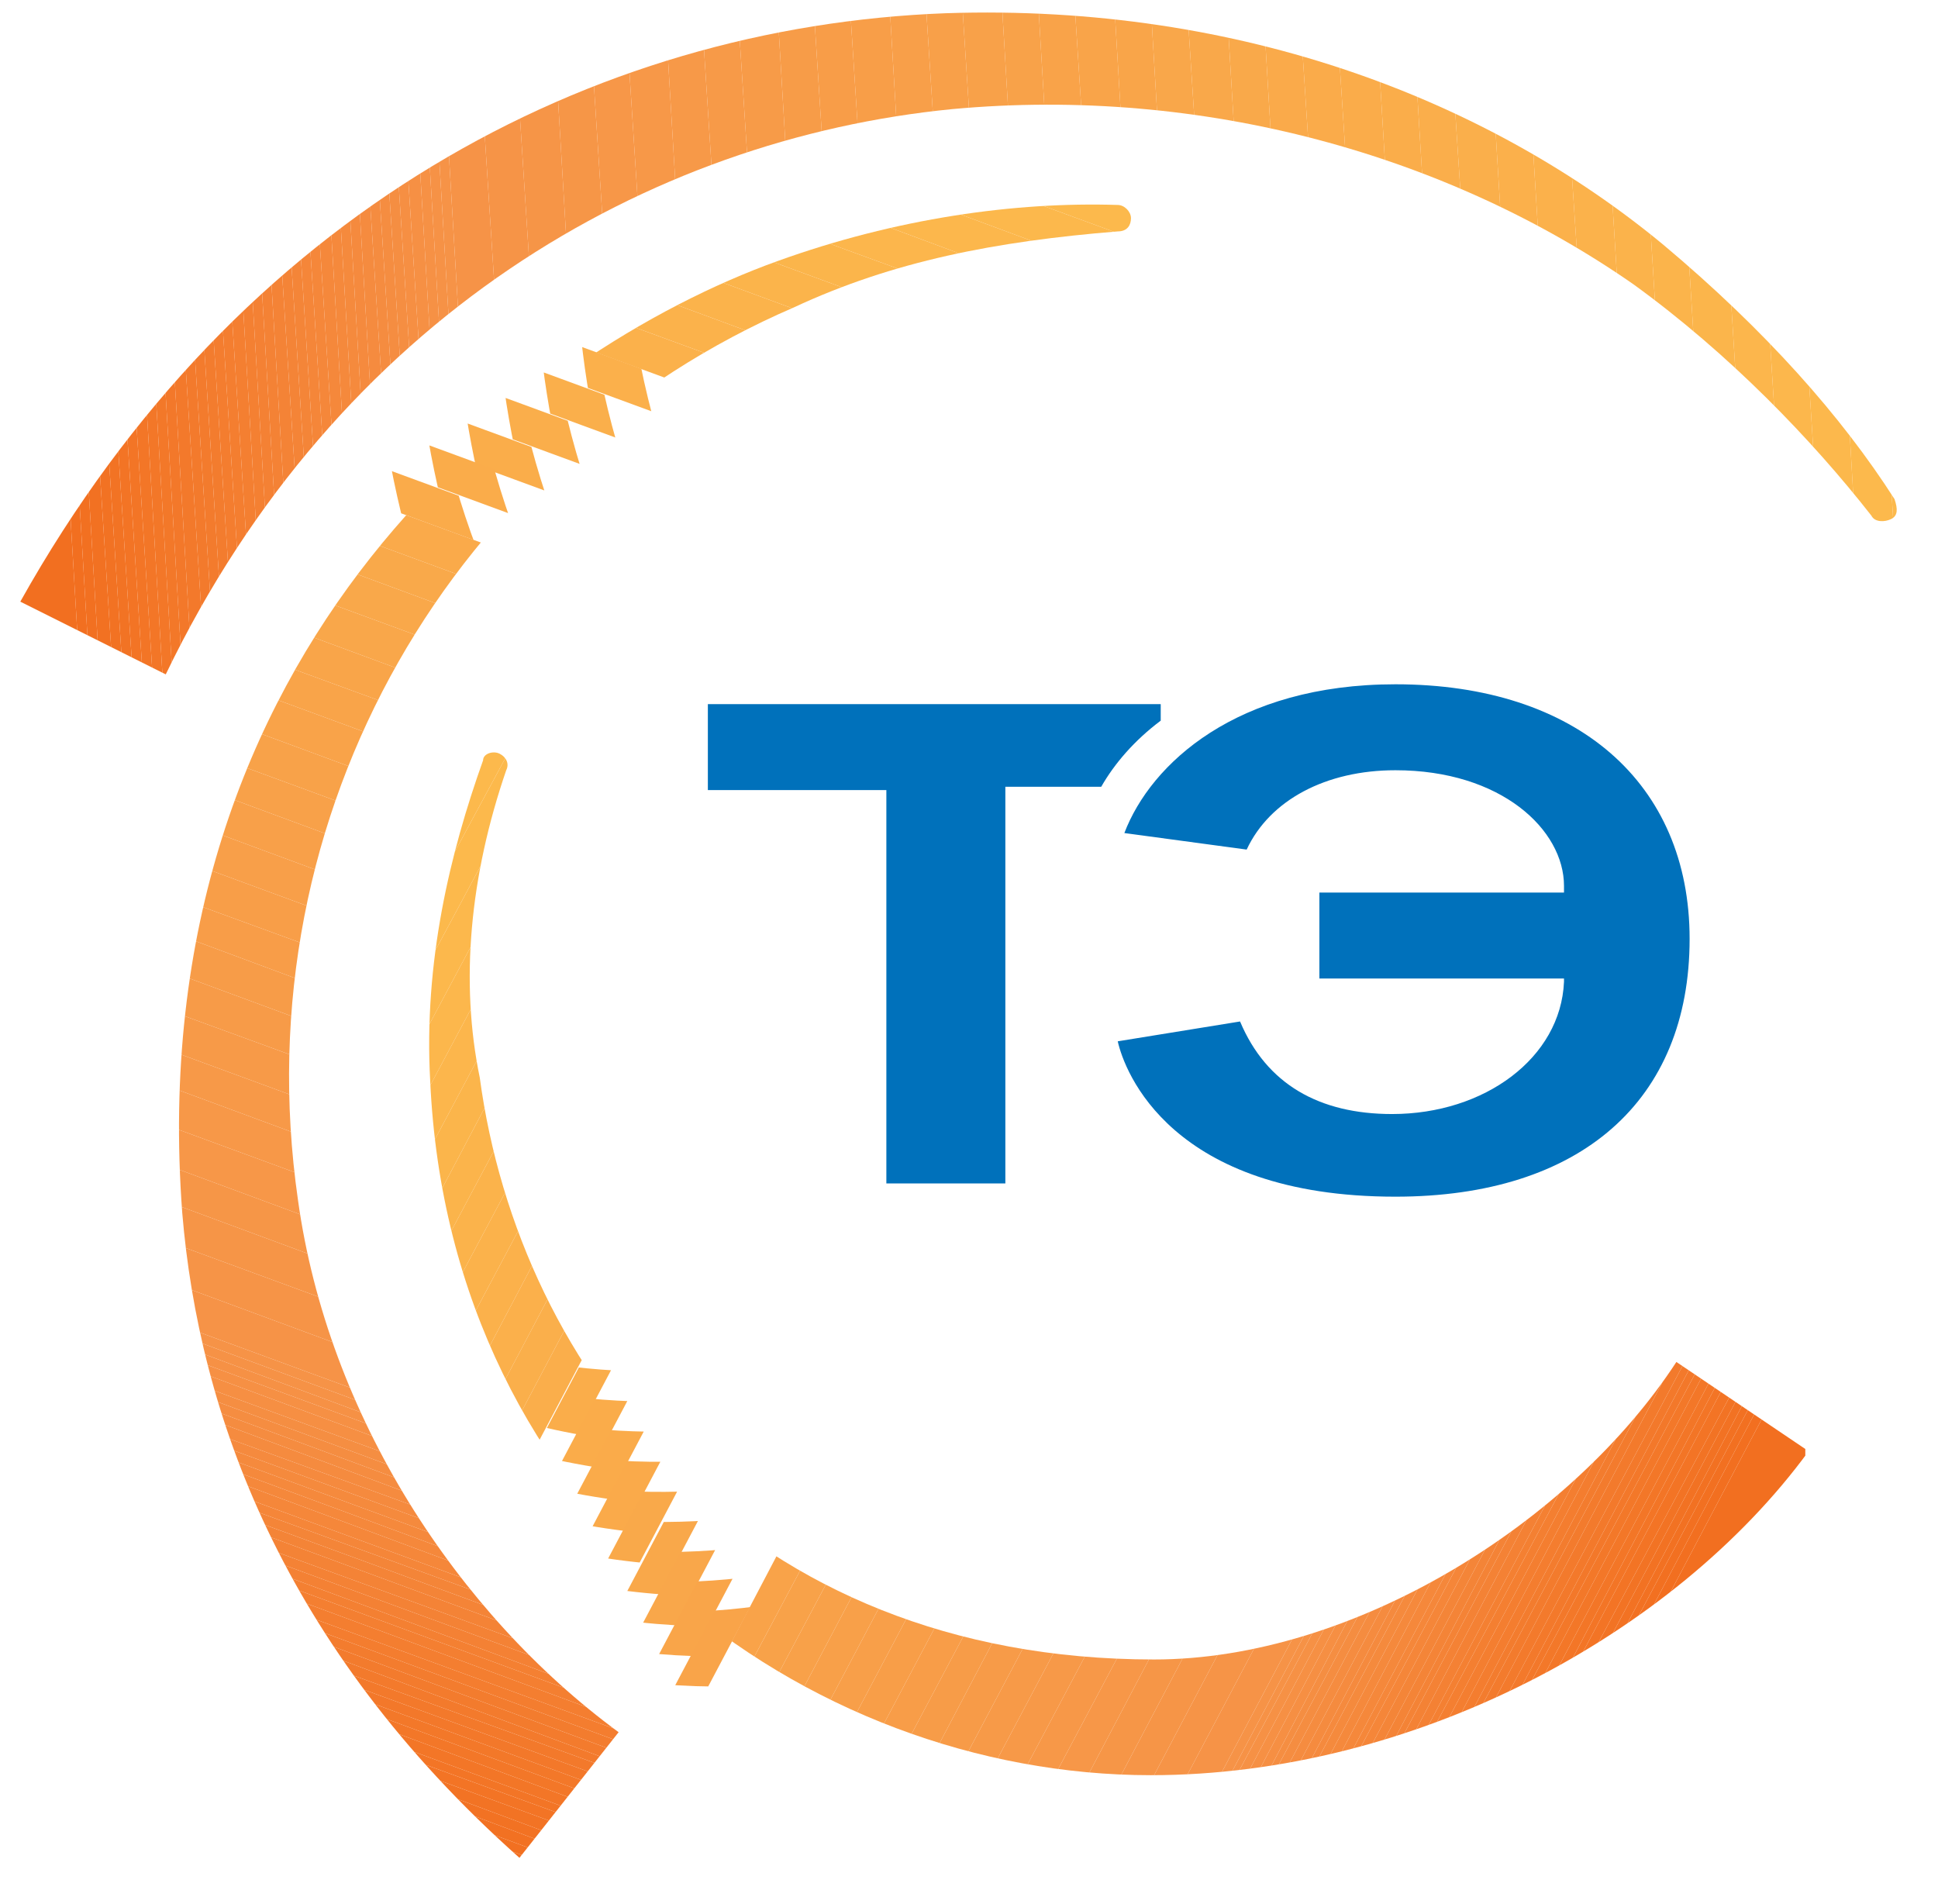 <?xml version="1.0" encoding="UTF-8"?> <!-- Generator: Adobe Illustrator 23.0.3, SVG Export Plug-In . SVG Version: 6.00 Build 0) --> <svg xmlns="http://www.w3.org/2000/svg" xmlns:xlink="http://www.w3.org/1999/xlink" width="57" height="56" id="Слой_1" x="0px" y="0px" viewBox="0 0 57.6 57.6" style="enable-background:new 0 0 57.6 57.6;" xml:space="preserve"> <style type="text/css"> .st0{clip-path:url(#SVGID_2_);fill:#FCB94C;} .st1{clip-path:url(#SVGID_2_);fill:#FCB84C;} .st2{clip-path:url(#SVGID_2_);fill:#FCB74C;} .st3{clip-path:url(#SVGID_2_);fill:#FCB64C;} .st4{clip-path:url(#SVGID_2_);fill:#FBB54B;} .st5{clip-path:url(#SVGID_2_);fill:#FBB44B;} .st6{clip-path:url(#SVGID_2_);fill:#FBB34B;} .st7{clip-path:url(#SVGID_2_);fill:#FBB24B;} .st8{clip-path:url(#SVGID_2_);fill:#FBB14B;} .st9{clip-path:url(#SVGID_2_);fill:#FBB04B;} .st10{clip-path:url(#SVGID_2_);fill:#FAAF4B;} .st11{clip-path:url(#SVGID_2_);fill:#FAAE4B;} .st12{clip-path:url(#SVGID_2_);fill:#FAAD4A;} .st13{clip-path:url(#SVGID_2_);fill:#FAAC4A;} .st14{clip-path:url(#SVGID_2_);fill:#FAAB4A;} .st15{clip-path:url(#SVGID_2_);fill:#FAAA4A;} .st16{clip-path:url(#SVGID_2_);fill:#F9A94A;} .st17{clip-path:url(#SVGID_2_);fill:#F9A84A;} .st18{clip-path:url(#SVGID_2_);fill:#F9A74A;} .st19{clip-path:url(#SVGID_2_);fill:#F9A549;} .st20{clip-path:url(#SVGID_2_);fill:#F9A449;} .st21{clip-path:url(#SVGID_2_);fill:#F9A349;} .st22{clip-path:url(#SVGID_2_);fill:#F8A249;} .st23{clip-path:url(#SVGID_2_);fill:#F8A149;} .st24{clip-path:url(#SVGID_2_);fill:#F8A049;} .st25{clip-path:url(#SVGID_2_);fill:#F89F49;} .st26{clip-path:url(#SVGID_2_);fill:#F89E48;} .st27{clip-path:url(#SVGID_2_);fill:#F89D48;} .st28{clip-path:url(#SVGID_2_);fill:#F79C48;} .st29{clip-path:url(#SVGID_2_);fill:#F79B48;} .st30{clip-path:url(#SVGID_2_);fill:#F79A48;} .st31{clip-path:url(#SVGID_2_);fill:#F79948;} .st32{clip-path:url(#SVGID_2_);fill:#F79848;} .st33{clip-path:url(#SVGID_2_);fill:#F79748;} .st34{clip-path:url(#SVGID_2_);fill:#F69647;} .st35{clip-path:url(#SVGID_2_);fill:#F69547;} .st36{clip-path:url(#SVGID_2_);fill:#F69447;} .st37{clip-path:url(#SVGID_2_);fill:#F69347;} .st38{clip-path:url(#SVGID_2_);fill:#F69246;} .st39{clip-path:url(#SVGID_2_);fill:#F69145;} .st40{clip-path:url(#SVGID_2_);fill:#F69044;} .st41{clip-path:url(#SVGID_2_);fill:#F68F43;} .st42{clip-path:url(#SVGID_2_);fill:#F58E42;} .st43{clip-path:url(#SVGID_2_);fill:#F58D41;} .st44{clip-path:url(#SVGID_2_);fill:#F58C40;} .st45{clip-path:url(#SVGID_2_);fill:#F58B3F;} .st46{clip-path:url(#SVGID_2_);fill:#F58A3E;} .st47{clip-path:url(#SVGID_2_);fill:#F58A3D;} .st48{clip-path:url(#SVGID_2_);fill:#F5893C;} .st49{clip-path:url(#SVGID_2_);fill:#F5883B;} .st50{clip-path:url(#SVGID_2_);fill:#F5873A;} .st51{clip-path:url(#SVGID_2_);fill:#F58639;} .st52{clip-path:url(#SVGID_2_);fill:#F48538;} .st53{clip-path:url(#SVGID_2_);fill:#F48437;} .st54{clip-path:url(#SVGID_2_);fill:#F48336;} .st55{clip-path:url(#SVGID_2_);fill:#F48235;} .st56{clip-path:url(#SVGID_2_);fill:#F48134;} .st57{clip-path:url(#SVGID_2_);fill:#F48032;} .st58{clip-path:url(#SVGID_2_);fill:#F47F31;} .st59{clip-path:url(#SVGID_2_);fill:#F47E30;} .st60{clip-path:url(#SVGID_2_);fill:#F47D2F;} .st61{clip-path:url(#SVGID_2_);fill:#F37C2E;} .st62{clip-path:url(#SVGID_2_);fill:#F37B2D;} .st63{clip-path:url(#SVGID_2_);fill:#F37A2C;} .st64{clip-path:url(#SVGID_2_);fill:#F3792B;} .st65{clip-path:url(#SVGID_2_);fill:#F3782A;} .st66{clip-path:url(#SVGID_2_);fill:#F37829;} .st67{clip-path:url(#SVGID_2_);fill:#F37728;} .st68{clip-path:url(#SVGID_2_);fill:#F37627;} .st69{clip-path:url(#SVGID_2_);fill:#F37526;} .st70{clip-path:url(#SVGID_2_);fill:#F37425;} .st71{clip-path:url(#SVGID_2_);fill:#F27324;} .st72{clip-path:url(#SVGID_2_);fill:#F27223;} .st73{clip-path:url(#SVGID_2_);fill:#F27122;} .st74{clip-path:url(#SVGID_2_);fill:#F27021;} .st75{clip-path:url(#SVGID_2_);fill:#F26F20;} .st76{clip-path:url(#SVGID_4_);fill:#FCB94C;} .st77{clip-path:url(#SVGID_4_);fill:#FCB84C;} .st78{clip-path:url(#SVGID_4_);fill:#FCB74C;} .st79{clip-path:url(#SVGID_4_);fill:#FCB64C;} .st80{clip-path:url(#SVGID_4_);fill:#FBB54B;} .st81{clip-path:url(#SVGID_4_);fill:#FBB44B;} .st82{clip-path:url(#SVGID_4_);fill:#FBB34B;} .st83{clip-path:url(#SVGID_4_);fill:#FBB24B;} .st84{clip-path:url(#SVGID_4_);fill:#FBB14B;} .st85{clip-path:url(#SVGID_4_);fill:#FBB04B;} .st86{clip-path:url(#SVGID_4_);fill:#FAAF4B;} .st87{clip-path:url(#SVGID_4_);fill:#FAAE4B;} .st88{clip-path:url(#SVGID_4_);fill:#FAAD4A;} .st89{clip-path:url(#SVGID_4_);fill:#FAAC4A;} .st90{clip-path:url(#SVGID_4_);fill:#FAAB4A;} .st91{clip-path:url(#SVGID_4_);fill:#FAAA4A;} .st92{clip-path:url(#SVGID_4_);fill:#F9A94A;} .st93{clip-path:url(#SVGID_4_);fill:#F9A84A;} .st94{clip-path:url(#SVGID_4_);fill:#F9A74A;} .st95{clip-path:url(#SVGID_4_);fill:#F9A549;} .st96{clip-path:url(#SVGID_4_);fill:#F9A449;} .st97{clip-path:url(#SVGID_4_);fill:#F9A349;} .st98{clip-path:url(#SVGID_4_);fill:#F8A249;} .st99{clip-path:url(#SVGID_4_);fill:#F8A149;} .st100{clip-path:url(#SVGID_4_);fill:#F8A049;} .st101{clip-path:url(#SVGID_4_);fill:#F89F49;} .st102{clip-path:url(#SVGID_4_);fill:#F89E48;} .st103{clip-path:url(#SVGID_4_);fill:#F89D48;} .st104{clip-path:url(#SVGID_4_);fill:#F79C48;} .st105{clip-path:url(#SVGID_4_);fill:#F79B48;} .st106{clip-path:url(#SVGID_4_);fill:#F79A48;} .st107{clip-path:url(#SVGID_4_);fill:#F79948;} .st108{clip-path:url(#SVGID_4_);fill:#F79848;} .st109{clip-path:url(#SVGID_4_);fill:#F79748;} .st110{clip-path:url(#SVGID_4_);fill:#F69647;} .st111{clip-path:url(#SVGID_4_);fill:#F69547;} .st112{clip-path:url(#SVGID_4_);fill:#F69447;} .st113{clip-path:url(#SVGID_4_);fill:#F69347;} .st114{clip-path:url(#SVGID_4_);fill:#F69246;} .st115{clip-path:url(#SVGID_4_);fill:#F69145;} .st116{clip-path:url(#SVGID_4_);fill:#F69044;} .st117{clip-path:url(#SVGID_4_);fill:#F68F43;} .st118{clip-path:url(#SVGID_4_);fill:#F58E42;} .st119{clip-path:url(#SVGID_4_);fill:#F58D41;} .st120{clip-path:url(#SVGID_4_);fill:#F58C40;} .st121{clip-path:url(#SVGID_4_);fill:#F58B3F;} .st122{clip-path:url(#SVGID_4_);fill:#F58A3E;} .st123{clip-path:url(#SVGID_4_);fill:#F58A3D;} .st124{clip-path:url(#SVGID_4_);fill:#F5893C;} .st125{clip-path:url(#SVGID_4_);fill:#F5883B;} .st126{clip-path:url(#SVGID_4_);fill:#F5873A;} .st127{clip-path:url(#SVGID_4_);fill:#F58639;} .st128{clip-path:url(#SVGID_4_);fill:#F48538;} .st129{clip-path:url(#SVGID_4_);fill:#F48437;} .st130{clip-path:url(#SVGID_4_);fill:#F48336;} .st131{clip-path:url(#SVGID_4_);fill:#F48235;} .st132{clip-path:url(#SVGID_4_);fill:#F48134;} .st133{clip-path:url(#SVGID_4_);fill:#F48032;} .st134{clip-path:url(#SVGID_4_);fill:#F47F31;} .st135{clip-path:url(#SVGID_4_);fill:#F47E30;} .st136{clip-path:url(#SVGID_4_);fill:#F47D2F;} .st137{clip-path:url(#SVGID_4_);fill:#F37C2E;} .st138{clip-path:url(#SVGID_4_);fill:#F37B2D;} .st139{clip-path:url(#SVGID_4_);fill:#F37A2C;} .st140{clip-path:url(#SVGID_4_);fill:#F3792B;} .st141{clip-path:url(#SVGID_4_);fill:#F3782A;} .st142{clip-path:url(#SVGID_4_);fill:#F37829;} .st143{clip-path:url(#SVGID_4_);fill:#F37728;} .st144{clip-path:url(#SVGID_4_);fill:#F37627;} .st145{clip-path:url(#SVGID_4_);fill:#F37526;} .st146{clip-path:url(#SVGID_4_);fill:#F37425;} .st147{clip-path:url(#SVGID_4_);fill:#F27324;} .st148{clip-path:url(#SVGID_4_);fill:#F27223;} .st149{clip-path:url(#SVGID_4_);fill:#F27122;} .st150{clip-path:url(#SVGID_4_);fill:#F27021;} .st151{clip-path:url(#SVGID_4_);fill:#F26F20;} .st152{clip-path:url(#SVGID_6_);fill:#FCB94C;} .st153{clip-path:url(#SVGID_6_);fill:#FCB84C;} .st154{clip-path:url(#SVGID_6_);fill:#FCB74C;} .st155{clip-path:url(#SVGID_6_);fill:#FCB64C;} .st156{clip-path:url(#SVGID_6_);fill:#FBB54B;} .st157{clip-path:url(#SVGID_6_);fill:#FBB44B;} .st158{clip-path:url(#SVGID_6_);fill:#FBB34B;} .st159{clip-path:url(#SVGID_6_);fill:#FBB24B;} .st160{clip-path:url(#SVGID_6_);fill:#FBB14B;} .st161{clip-path:url(#SVGID_6_);fill:#FBB04B;} .st162{clip-path:url(#SVGID_6_);fill:#FAAF4B;} .st163{clip-path:url(#SVGID_6_);fill:#FAAE4B;} .st164{clip-path:url(#SVGID_6_);fill:#FAAD4A;} .st165{clip-path:url(#SVGID_6_);fill:#FAAC4A;} .st166{clip-path:url(#SVGID_6_);fill:#FAAB4A;} .st167{clip-path:url(#SVGID_6_);fill:#FAAA4A;} .st168{clip-path:url(#SVGID_6_);fill:#F9A94A;} .st169{clip-path:url(#SVGID_6_);fill:#F9A84A;} .st170{clip-path:url(#SVGID_6_);fill:#F9A74A;} .st171{clip-path:url(#SVGID_6_);fill:#F9A549;} .st172{clip-path:url(#SVGID_6_);fill:#F9A449;} .st173{clip-path:url(#SVGID_6_);fill:#F9A349;} .st174{clip-path:url(#SVGID_6_);fill:#F8A249;} .st175{clip-path:url(#SVGID_6_);fill:#F8A149;} .st176{clip-path:url(#SVGID_6_);fill:#F8A049;} .st177{clip-path:url(#SVGID_6_);fill:#F89F49;} .st178{clip-path:url(#SVGID_6_);fill:#F89E48;} .st179{clip-path:url(#SVGID_6_);fill:#F89D48;} .st180{clip-path:url(#SVGID_6_);fill:#F79C48;} .st181{clip-path:url(#SVGID_6_);fill:#F79B48;} .st182{clip-path:url(#SVGID_6_);fill:#F79A48;} .st183{clip-path:url(#SVGID_6_);fill:#F79948;} .st184{clip-path:url(#SVGID_6_);fill:#F79848;} .st185{clip-path:url(#SVGID_6_);fill:#F79748;} .st186{clip-path:url(#SVGID_6_);fill:#F69647;} .st187{clip-path:url(#SVGID_6_);fill:#F69547;} .st188{clip-path:url(#SVGID_6_);fill:#F69447;} .st189{clip-path:url(#SVGID_6_);fill:#F69347;} .st190{clip-path:url(#SVGID_6_);fill:#F69246;} .st191{clip-path:url(#SVGID_6_);fill:#F69145;} .st192{clip-path:url(#SVGID_6_);fill:#F69044;} .st193{clip-path:url(#SVGID_6_);fill:#F68F43;} .st194{clip-path:url(#SVGID_6_);fill:#F58E42;} .st195{clip-path:url(#SVGID_6_);fill:#F58D41;} .st196{clip-path:url(#SVGID_6_);fill:#F58C40;} .st197{clip-path:url(#SVGID_6_);fill:#F58B3F;} .st198{clip-path:url(#SVGID_6_);fill:#F58A3E;} .st199{clip-path:url(#SVGID_6_);fill:#F58A3D;} .st200{clip-path:url(#SVGID_6_);fill:#F5893C;} .st201{clip-path:url(#SVGID_6_);fill:#F5883B;} .st202{clip-path:url(#SVGID_6_);fill:#F5873A;} .st203{clip-path:url(#SVGID_6_);fill:#F58639;} .st204{clip-path:url(#SVGID_6_);fill:#F48538;} .st205{clip-path:url(#SVGID_6_);fill:#F48437;} .st206{clip-path:url(#SVGID_6_);fill:#F48336;} .st207{clip-path:url(#SVGID_6_);fill:#F48235;} .st208{clip-path:url(#SVGID_6_);fill:#F48134;} .st209{clip-path:url(#SVGID_6_);fill:#F48032;} .st210{clip-path:url(#SVGID_6_);fill:#F47F31;} .st211{clip-path:url(#SVGID_6_);fill:#F47E30;} .st212{clip-path:url(#SVGID_6_);fill:#F47D2F;} .st213{clip-path:url(#SVGID_6_);fill:#F37C2E;} .st214{clip-path:url(#SVGID_6_);fill:#F37B2D;} .st215{clip-path:url(#SVGID_6_);fill:#F37A2C;} .st216{clip-path:url(#SVGID_6_);fill:#F3792B;} .st217{clip-path:url(#SVGID_6_);fill:#F3782A;} .st218{clip-path:url(#SVGID_6_);fill:#F37829;} .st219{clip-path:url(#SVGID_6_);fill:#F37728;} .st220{clip-path:url(#SVGID_6_);fill:#F37627;} .st221{clip-path:url(#SVGID_6_);fill:#F37526;} .st222{clip-path:url(#SVGID_6_);fill:#F37425;} .st223{clip-path:url(#SVGID_6_);fill:#F27324;} .st224{clip-path:url(#SVGID_6_);fill:#F27223;} .st225{clip-path:url(#SVGID_6_);fill:#F27122;} .st226{clip-path:url(#SVGID_6_);fill:#F27021;} .st227{clip-path:url(#SVGID_6_);fill:#F26F20;} .st228{fill:#0071BB;} </style> <g> <g> <g> <g> <defs> <path id="SVGID_1_" d="M33.3,7c0.3,0,0.4-0.2,0.4-0.4c0-0.2-0.2-0.4-0.4-0.4c-3.1-0.1-6.7,0.4-10.3,1.7 c-7.5,2.7-19.3,11.6-18,28.8c0.5,6,3,13.1,10.2,19.5l3-3.8c-4.9-3.6-8.8-9.6-9.7-16.1c-1.7-11.8,4.8-22.6,15-27 C26.5,7.9,29.6,7.3,33.3,7z"></path> </defs> <clipPath id="SVGID_2_"> <use xlink:href="#SVGID_1_" style="overflow:visible;"></use> </clipPath> <polygon class="st0" points="33.7,7.2 30.7,6.1 33.7,6.1 "></polygon> <polygon class="st1" points="33.7,8.4 27.5,6.1 30.7,6.1 33.7,7.2 "></polygon> <polygon class="st2" points="33.7,9.6 24.3,6.1 27.5,6.1 33.7,8.4 "></polygon> <polygon class="st3" points="33.7,10.7 21.1,6.1 24.3,6.1 33.7,9.6 "></polygon> <polygon class="st4" points="33.7,11.9 17.9,6.1 21.1,6.1 33.7,10.7 "></polygon> <polygon class="st5" points="33.7,13.1 14.7,6.1 17.9,6.1 33.7,11.9 "></polygon> <polygon class="st6" points="33.7,14.3 11.5,6.1 14.7,6.1 33.7,13.1 "></polygon> <polygon class="st7" points="33.7,15.4 8.3,6.1 11.5,6.1 33.7,14.3 "></polygon> <polygon class="st8" points="33.7,15.8 33.4,16.5 6.2,6.5 6.4,6.1 8.3,6.1 33.7,15.4 "></polygon> <rect x="19.1" y="-2.5" transform="matrix(0.345 -0.939 0.939 0.345 1.569 26.322)" class="st9" width="1.1" height="29"></rect> <rect x="18.7" y="-1.4" transform="matrix(0.345 -0.939 0.939 0.345 0.351 26.643)" class="st10" width="1.1" height="29"></rect> <rect x="18.3" y="-0.4" transform="matrix(0.345 -0.939 0.939 0.345 -0.868 26.964)" class="st11" width="1.1" height="29"></rect> <rect x="17.9" y="0.6" transform="matrix(0.345 -0.939 0.939 0.345 -2.087 27.285)" class="st12" width="1.1" height="29"></rect> <rect x="17.6" y="1.7" transform="matrix(0.345 -0.939 0.939 0.345 -3.305 27.606)" class="st13" width="1.1" height="29"></rect> <rect x="17.2" y="2.7" transform="matrix(0.345 -0.939 0.939 0.345 -4.524 27.927)" class="st14" width="1.1" height="29"></rect> <polygon class="st15" points="31.2,22.7 30.8,23.8 3.6,13.8 3.6,13.7 3.9,12.7 "></polygon> <polygon class="st16" points="30.8,23.8 30.4,24.8 3.6,14.9 3.6,13.8 "></polygon> <polygon class="st17" points="30.4,24.8 30,25.8 3.6,16.1 3.6,14.9 "></polygon> <polygon class="st18" points="30,25.8 29.6,26.9 3.6,17.3 3.6,16.1 "></polygon> <polygon class="st19" points="29.6,26.9 29.3,27.9 3.6,18.5 3.6,17.3 "></polygon> <polygon class="st20" points="29.3,27.9 28.9,28.9 3.6,19.6 3.6,18.5 "></polygon> <polygon class="st21" points="28.9,28.9 28.5,30 3.6,20.8 3.6,19.6 "></polygon> <polygon class="st22" points="28.5,30 28.1,31 3.6,22 3.6,20.8 "></polygon> <polygon class="st23" points="28.1,31 27.7,32 3.6,23.1 3.6,22 "></polygon> <polygon class="st24" points="27.7,32 27.4,33.1 3.6,24.3 3.6,23.1 "></polygon> <polygon class="st25" points="27.4,33.1 27,34.1 3.6,25.5 3.6,24.3 "></polygon> <polygon class="st26" points="27,34.1 26.6,35.1 3.6,26.7 3.6,25.5 "></polygon> <polygon class="st27" points="26.6,35.1 26.2,36.2 3.6,27.8 3.6,26.7 "></polygon> <polygon class="st28" points="26.2,36.2 25.8,37.2 3.6,29 3.6,27.8 "></polygon> <polygon class="st29" points="25.8,37.2 25.5,38.2 3.6,30.2 3.6,29 "></polygon> <polygon class="st30" points="25.5,38.2 25.1,39.3 3.6,31.4 3.6,30.2 "></polygon> <polygon class="st31" points="25.1,39.3 24.7,40.3 3.6,32.5 3.6,31.4 "></polygon> <polygon class="st32" points="24.7,40.3 24.3,41.3 3.6,33.7 3.6,32.5 "></polygon> <polygon class="st33" points="24.3,41.3 23.9,42.4 3.6,34.9 3.6,33.7 "></polygon> <polygon class="st34" points="23.9,42.4 23.6,43.4 3.6,36 3.6,34.9 "></polygon> <polygon class="st35" points="23.6,43.4 23.2,44.4 3.6,37.2 3.6,36 "></polygon> <polygon class="st36" points="23.2,44.4 22.8,45.5 3.6,38.4 3.6,37.2 "></polygon> <polygon class="st37" points="22.8,45.5 22.4,46.5 3.6,39.6 3.6,38.4 "></polygon> <polygon class="st37" points="22.4,46.5 22.3,46.8 3.6,39.9 3.6,39.6 "></polygon> <polygon class="st38" points="22.3,46.8 22.2,47.1 3.6,40.2 3.6,39.9 "></polygon> <polygon class="st39" points="22.2,47.1 22.1,47.3 3.6,40.5 3.6,40.2 "></polygon> <polygon class="st40" points="22.1,47.3 22,47.6 3.6,40.8 3.6,40.5 "></polygon> <polygon class="st41" points="22,47.6 21.9,47.9 3.6,41.2 3.6,40.8 "></polygon> <polygon class="st42" points="21.9,47.9 21.8,48.2 3.6,41.5 3.6,41.2 "></polygon> <polygon class="st43" points="21.8,48.2 21.7,48.5 3.6,41.8 3.6,41.5 "></polygon> <polygon class="st44" points="21.7,48.5 21.6,48.8 3.6,42.1 3.6,41.8 "></polygon> <polygon class="st45" points="21.6,48.8 21.5,49 3.6,42.5 3.6,42.1 "></polygon> <polygon class="st46" points="21.5,49 21.4,49.3 3.6,42.8 3.6,42.5 "></polygon> <polygon class="st47" points="21.4,49.3 21.3,49.6 3.6,43.1 3.6,42.8 "></polygon> <polygon class="st48" points="21.3,49.6 21.2,49.9 3.6,43.4 3.6,43.1 "></polygon> <polygon class="st49" points="21.2,49.9 21.1,50.2 3.6,43.7 3.6,43.4 "></polygon> <polygon class="st50" points="21.1,50.2 21,50.5 3.6,44.1 3.6,43.7 "></polygon> <polygon class="st51" points="21,50.5 20.9,50.7 3.6,44.4 3.6,44.1 "></polygon> <polygon class="st52" points="20.9,50.7 20.8,51 3.6,44.7 3.6,44.4 "></polygon> <polygon class="st53" points="20.8,51 20.7,51.3 3.6,45 3.6,44.7 "></polygon> <polygon class="st54" points="20.7,51.3 20.6,51.6 3.6,45.4 3.6,45 "></polygon> <polygon class="st55" points="20.6,51.6 20.5,51.9 3.6,45.7 3.6,45.4 "></polygon> <polygon class="st56" points="20.5,51.9 20.3,52.2 3.6,46 3.6,45.7 "></polygon> <polygon class="st57" points="20.3,52.2 20.2,52.4 3.6,46.3 3.6,46 "></polygon> <polygon class="st58" points="20.2,52.4 20.1,52.7 3.6,46.6 3.6,46.3 "></polygon> <polygon class="st59" points="20.1,52.7 20,53 3.6,47 3.6,46.6 "></polygon> <polygon class="st60" points="20,53 19.9,53.3 3.6,47.3 3.6,47 "></polygon> <polygon class="st61" points="19.9,53.3 19.8,53.6 3.6,47.6 3.6,47.3 "></polygon> <polygon class="st62" points="19.8,53.6 19.7,53.9 3.6,47.9 3.6,47.6 "></polygon> <polygon class="st63" points="19.7,53.9 19.6,54.1 3.6,48.3 3.6,47.9 "></polygon> <polygon class="st64" points="19.6,54.1 19.5,54.4 3.6,48.6 3.6,48.3 "></polygon> <polygon class="st65" points="19.5,54.4 19.4,54.7 3.6,48.9 3.6,48.6 "></polygon> <polygon class="st66" points="19.4,54.7 19.3,55 3.6,49.2 3.6,48.9 "></polygon> <polygon class="st67" points="19.3,55 19.2,55.3 3.6,49.5 3.6,49.2 "></polygon> <polygon class="st68" points="19.2,55.3 19.1,55.6 3.6,49.9 3.6,49.5 "></polygon> <polygon class="st69" points="19.1,55.6 19,55.8 3.6,50.2 3.6,49.9 "></polygon> <polygon class="st70" points="19,55.8 18.9,56.1 3.6,50.5 3.6,50.2 "></polygon> <polygon class="st71" points="18.9,56.1 18.9,56.2 18.1,56.2 3.6,50.8 3.6,50.5 "></polygon> <polygon class="st72" points="17.2,56.2 3.6,51.1 3.6,50.8 18.1,56.2 "></polygon> <polygon class="st73" points="16.3,56.2 3.6,51.5 3.6,51.1 17.2,56.2 "></polygon> <polygon class="st74" points="15.5,56.2 3.6,51.8 3.6,51.5 16.3,56.2 "></polygon> <polygon class="st75" points="14.6,56.2 3.6,52.1 3.6,51.8 15.5,56.2 "></polygon> <polygon class="st75" points="3.6,52.1 14.6,56.2 3.6,56.2 "></polygon> </g> </g> <g> <g> <defs> <path id="SVGID_3_" d="M56.1,15.6c0.1,0.2,0.4,0.2,0.6,0.1c0.2-0.1,0.2-0.3,0.1-0.6c-1.6-2.5-3.9-5.1-7-7.7 c-5.2-4.3-12.7-7.3-21.7-7c-10.7,0.4-21.4,6-28,17.8l4.4,2.2C9.7,9.6,19.1,4.2,28.3,3.3c7.6-0.7,15,1.4,20.6,5.3 C51.8,10.7,54.3,13.3,56.1,15.6z"></path> </defs> <clipPath id="SVGID_4_"> <use xlink:href="#SVGID_3_" style="overflow:visible;"></use> </clipPath> <polygon class="st76" points="56.9,18 55.8,0.2 56.9,0.2 "></polygon> <polygon class="st76" points="56.9,19.2 55.8,19.3 54.7,0.2 55.8,0.2 56.9,18 "></polygon> <polygon class="st77" points="55.8,19.3 54.7,19.3 53.5,0.2 54.7,0.2 "></polygon> <polygon class="st78" points="54.7,19.3 53.6,19.4 52.4,0.2 53.5,0.2 "></polygon> <polygon class="st79" points="53.6,19.4 52.5,19.5 51.3,0.2 52.4,0.2 "></polygon> <polygon class="st80" points="52.5,19.5 51.3,19.5 50.1,0.2 51.3,0.2 "></polygon> <polygon class="st81" points="51.3,19.5 50.2,19.6 49,0.2 50.1,0.2 "></polygon> <polygon class="st82" points="50.2,19.6 49.1,19.7 47.9,0.2 49,0.2 "></polygon> <polygon class="st83" points="49.1,19.7 48,19.8 46.7,0.2 47.9,0.2 "></polygon> <polygon class="st84" points="48,19.8 46.8,19.8 45.6,0.2 46.7,0.2 "></polygon> <polygon class="st85" points="46.8,19.8 45.7,19.9 44.5,0.2 45.6,0.2 "></polygon> <polygon class="st86" points="45.7,19.9 44.6,20 43.3,0.2 44.5,0.2 "></polygon> <polygon class="st87" points="44.6,20 43.4,20 42.2,0.2 43.3,0.2 "></polygon> <polygon class="st88" points="43.4,20 42.3,20.1 41.1,0.2 42.2,0.2 "></polygon> <polygon class="st89" points="42.3,20.1 41.2,20.2 39.9,0.2 41.1,0.2 "></polygon> <polygon class="st90" points="41.2,20.2 40.1,20.2 38.8,0.2 39.9,0.2 "></polygon> <polygon class="st91" points="40.1,20.2 38.9,20.3 37.7,0.2 38.8,0.2 "></polygon> <polygon class="st92" points="38.9,20.3 37.8,20.4 36.6,0.2 37.7,0.2 "></polygon> <polygon class="st93" points="37.8,20.4 36.7,20.4 36.7,20.4 35.4,0.2 36.6,0.2 "></polygon> <polygon class="st94" points="35.5,20.4 34.3,0.2 35.4,0.2 36.7,20.4 "></polygon> <polygon class="st95" points="34.4,20.4 33.2,0.2 34.3,0.2 35.5,20.4 "></polygon> <polygon class="st96" points="33.3,20.4 32,0.2 33.2,0.2 34.4,20.4 "></polygon> <polygon class="st97" points="32.1,20.4 30.9,0.2 32,0.2 33.3,20.4 "></polygon> <polygon class="st98" points="31,20.4 29.8,0.2 30.9,0.2 32.1,20.4 "></polygon> <polygon class="st99" points="29.9,20.4 28.6,0.2 29.8,0.2 31,20.4 "></polygon> <polygon class="st100" points="28.8,20.4 27.5,0.2 28.6,0.2 29.9,20.4 "></polygon> <polygon class="st101" points="27.6,20.4 26.4,0.2 27.5,0.2 28.8,20.4 "></polygon> <polygon class="st102" points="26.5,20.4 25.2,0.2 26.4,0.2 27.6,20.4 "></polygon> <polygon class="st103" points="25.4,20.4 24.1,0.2 25.2,0.2 26.5,20.4 "></polygon> <polygon class="st104" points="24.2,20.4 23,0.2 24.1,0.2 25.4,20.4 "></polygon> <polygon class="st105" points="23.1,20.4 21.8,0.2 23,0.2 24.2,20.4 "></polygon> <polygon class="st106" points="22,20.4 20.7,0.2 21.8,0.2 23.1,20.4 "></polygon> <polygon class="st107" points="20.8,20.4 19.6,0.2 20.7,0.2 22,20.4 "></polygon> <polygon class="st108" points="19.7,20.4 18.4,0.2 19.6,0.2 20.8,20.4 "></polygon> <polygon class="st109" points="18.6,20.4 17.3,0.2 18.4,0.2 19.7,20.4 "></polygon> <polygon class="st110" points="17.4,20.4 16.2,0.2 17.3,0.2 18.6,20.4 "></polygon> <polygon class="st111" points="16.3,20.4 15,0.2 16.2,0.2 17.4,20.4 "></polygon> <polygon class="st112" points="15.2,20.4 13.9,0.2 15,0.2 16.3,20.4 "></polygon> <polygon class="st113" points="14,20.4 12.8,0.2 13.9,0.2 15.2,20.4 "></polygon> <polygon class="st113" points="13.7,20.4 12.5,0.2 12.8,0.2 14,20.4 "></polygon> <polygon class="st114" points="13.4,20.4 12.2,0.2 12.5,0.2 13.7,20.4 "></polygon> <polygon class="st115" points="13.1,20.4 11.9,0.2 12.2,0.2 13.4,20.4 "></polygon> <polygon class="st116" points="12.8,20.4 11.5,0.2 11.9,0.2 13.1,20.4 "></polygon> <polygon class="st117" points="12.5,20.4 11.2,0.2 11.5,0.2 12.8,20.4 "></polygon> <polygon class="st118" points="12.2,20.4 10.9,0.2 11.2,0.2 12.5,20.4 "></polygon> <polygon class="st119" points="11.9,20.4 10.6,0.2 10.9,0.2 12.2,20.4 "></polygon> <polygon class="st120" points="11.6,20.4 10.3,0.2 10.6,0.2 11.9,20.4 "></polygon> <polygon class="st121" points="11.2,20.4 10,0.2 10.3,0.2 11.6,20.4 "></polygon> <polygon class="st122" points="10.9,20.4 9.7,0.2 10,0.2 11.2,20.4 "></polygon> <polygon class="st123" points="10.6,20.4 9.4,0.2 9.7,0.2 10.9,20.4 "></polygon> <polygon class="st124" points="10.3,20.4 9.1,0.2 9.4,0.2 10.6,20.4 "></polygon> <polygon class="st125" points="10,20.4 8.7,0.2 9.1,0.2 10.3,20.4 "></polygon> <polygon class="st126" points="9.7,20.4 8.4,0.2 8.7,0.2 10,20.4 "></polygon> <polygon class="st127" points="9.4,20.4 8.1,0.2 8.4,0.2 9.7,20.4 "></polygon> <polygon class="st128" points="9.1,20.4 7.8,0.2 8.1,0.2 9.4,20.4 "></polygon> <polygon class="st129" points="8.8,20.4 7.5,0.2 7.8,0.2 9.1,20.4 "></polygon> <polygon class="st130" points="8.4,20.4 7.2,0.2 7.5,0.2 8.8,20.4 "></polygon> <polygon class="st131" points="8.1,20.4 6.9,0.2 7.2,0.2 8.4,20.4 "></polygon> <polygon class="st132" points="7.8,20.4 6.6,0.2 6.9,0.2 8.1,20.4 "></polygon> <polygon class="st133" points="7.5,20.4 6.3,0.2 6.6,0.2 7.8,20.4 "></polygon> <polygon class="st134" points="7.2,20.4 5.9,0.2 6.3,0.2 7.5,20.4 "></polygon> <polygon class="st135" points="6.9,20.4 5.6,0.2 5.9,0.2 7.2,20.4 "></polygon> <polygon class="st136" points="6.6,20.4 5.3,0.2 5.6,0.2 6.9,20.4 "></polygon> <polygon class="st137" points="6.3,20.4 5,0.2 5.3,0.2 6.6,20.4 "></polygon> <polygon class="st138" points="6,20.4 4.7,0.2 5,0.2 6.3,20.4 "></polygon> <polygon class="st139" points="5.7,20.4 4.4,0.2 4.7,0.2 6,20.4 "></polygon> <polygon class="st140" points="5.3,20.4 4.1,0.2 4.4,0.2 5.7,20.4 "></polygon> <polygon class="st141" points="5,20.4 3.8,0.2 4.1,0.2 5.3,20.4 "></polygon> <polygon class="st142" points="4.7,20.4 3.5,0.2 3.8,0.2 5,20.4 "></polygon> <polygon class="st143" points="4.4,20.4 3.2,0.2 3.5,0.2 4.7,20.4 "></polygon> <polygon class="st144" points="4.1,20.4 2.8,0.2 3.2,0.2 4.4,20.4 "></polygon> <polygon class="st145" points="3.8,20.4 2.5,0.2 2.8,0.2 4.1,20.4 "></polygon> <polygon class="st146" points="3.5,20.4 2.2,0.2 2.5,0.2 3.8,20.4 "></polygon> <polygon class="st147" points="3.2,20.4 1.9,0.2 2.2,0.2 3.5,20.4 "></polygon> <polygon class="st148" points="2.9,20.4 1.6,0.2 1.9,0.2 3.2,20.4 "></polygon> <polygon class="st149" points="2.5,20.4 1.3,0.2 1.6,0.2 2.9,20.4 "></polygon> <polygon class="st150" points="2.2,20.4 1,0.2 1.3,0.2 2.5,20.4 "></polygon> <polygon class="st151" points="1.9,20.4 0.7,0.2 1,0.2 2.2,20.4 "></polygon> <polygon class="st151" points="0.7,0.2 1.9,20.4 0.1,20.4 0.1,0.2 "></polygon> </g> </g> <g> <g> <defs> <path id="SVGID_5_" d="M14.8,23.3c0.1-0.2,0-0.4-0.2-0.5c-0.2-0.1-0.5,0-0.5,0.2c-1,2.8-1.8,6.1-1.6,9.7 c0.6,13.2,11.4,21,21.8,21c7.9,0,15.8-4.2,19.9-9.8l-4-2.7c-3.2,4.9-9.8,9-15.8,9c-12.4,0-19.2-8.7-20.4-17.6 C13.4,29.7,13.7,26.5,14.8,23.3z"></path> </defs> <clipPath id="SVGID_6_"> <use xlink:href="#SVGID_5_" style="overflow:visible;"></use> </clipPath> <polygon class="st152" points="14.9,22.7 12.2,27.7 12.2,22.7 "></polygon> <polygon class="st152" points="15.9,22.7 12.2,29.6 12.2,27.7 14.9,22.7 "></polygon> <polygon class="st153" points="16.9,22.7 12.2,31.5 12.2,29.6 15.9,22.7 "></polygon> <polygon class="st154" points="17.9,22.7 12.2,33.4 12.2,31.5 16.9,22.7 "></polygon> <polygon class="st155" points="18.9,22.7 12.2,35.3 12.2,33.4 17.9,22.7 "></polygon> <polygon class="st156" points="19.1,22.7 19.7,23 12.2,37.2 12.2,35.3 18.9,22.7 "></polygon> <polygon class="st157" points="19.7,23 20.5,23.4 12.2,39 12.2,37.2 "></polygon> <polygon class="st158" points="20.5,23.4 21.3,23.8 12.2,40.9 12.2,39 "></polygon> <polygon class="st159" points="21.3,23.8 22.1,24.2 12.2,42.8 12.2,40.9 "></polygon> <polygon class="st160" points="22.1,24.2 22.8,24.6 12.2,44.7 12.2,42.8 "></polygon> <polygon class="st161" points="22.8,24.6 23.6,25 12.2,46.6 12.2,44.7 "></polygon> <polygon class="st162" points="23.6,25 24.4,25.4 12.2,48.5 12.2,46.6 "></polygon> <polygon class="st163" points="24.4,25.4 25.2,25.8 12.4,50 12.2,49.9 12.2,48.5 "></polygon> <rect x="5.5" y="37.7" transform="matrix(0.467 -0.884 0.884 0.467 -23.491 37.316)" class="st164" width="27.3" height="0.9"></rect> <rect x="6.3" y="38.1" transform="matrix(0.467 -0.884 0.884 0.467 -23.439 38.226)" class="st165" width="27.3" height="0.9"></rect> <rect x="7.1" y="38.5" transform="matrix(0.467 -0.884 0.884 0.467 -23.387 39.135)" class="st166" width="27.3" height="0.9"></rect> <rect x="7.9" y="38.9" transform="matrix(0.467 -0.884 0.884 0.467 -23.335 40.045)" class="st167" width="27.3" height="0.9"></rect> <rect x="8.6" y="39.3" transform="matrix(0.467 -0.884 0.884 0.467 -23.283 40.955)" class="st168" width="27.3" height="0.9"></rect> <rect x="9.4" y="39.8" transform="matrix(0.467 -0.884 0.884 0.467 -23.23 41.865)" class="st169" width="27.3" height="0.9"></rect> <rect x="10.2" y="40.2" transform="matrix(0.467 -0.884 0.884 0.467 -23.178 42.775)" class="st170" width="27.3" height="0.9"></rect> <rect x="11" y="40.6" transform="matrix(0.467 -0.884 0.884 0.467 -23.126 43.685)" class="st171" width="27.3" height="0.9"></rect> <rect x="11.8" y="41" transform="matrix(0.467 -0.884 0.884 0.467 -23.074 44.595)" class="st172" width="27.3" height="0.9"></rect> <polygon class="st173" points="32.2,29.5 33,30 20.4,53.7 19.5,53.7 19.5,53.7 "></polygon> <polygon class="st174" points="33,30 33.8,30.4 21.4,53.7 20.4,53.7 "></polygon> <polygon class="st175" points="33.8,30.4 34.5,30.8 22.4,53.7 21.4,53.7 "></polygon> <polygon class="st176" points="34.5,30.8 35.3,31.2 23.4,53.7 22.4,53.7 "></polygon> <polygon class="st177" points="35.3,31.2 36.1,31.6 24.4,53.7 23.4,53.7 "></polygon> <polygon class="st178" points="36.1,31.6 36.9,32 25.4,53.7 24.4,53.7 "></polygon> <polygon class="st179" points="36.9,32 37.7,32.4 26.4,53.7 25.4,53.7 "></polygon> <polygon class="st180" points="37.7,32.4 38.4,32.8 27.4,53.7 26.4,53.7 "></polygon> <polygon class="st181" points="38.4,32.8 39.2,33.3 28.4,53.7 27.4,53.7 "></polygon> <polygon class="st182" points="39.2,33.3 40,33.7 29.4,53.7 28.4,53.7 "></polygon> <polygon class="st183" points="40,33.7 40.8,34.1 30.4,53.7 29.4,53.7 "></polygon> <polygon class="st184" points="40.8,34.1 41.6,34.5 31.4,53.7 30.4,53.7 "></polygon> <polygon class="st185" points="41.6,34.5 42.3,34.9 32.4,53.7 31.4,53.7 "></polygon> <polygon class="st186" points="42.3,34.9 43.1,35.3 33.4,53.7 32.4,53.7 "></polygon> <polygon class="st187" points="43.1,35.3 43.9,35.7 34.4,53.7 33.4,53.7 "></polygon> <polygon class="st188" points="43.9,35.7 44.7,36.1 35.4,53.7 34.4,53.7 "></polygon> <polygon class="st189" points="44.7,36.1 45.5,36.5 36.4,53.7 35.4,53.7 "></polygon> <polygon class="st189" points="45.5,36.5 45.7,36.7 36.7,53.7 36.4,53.7 "></polygon> <polygon class="st190" points="45.7,36.7 45.9,36.8 36.9,53.7 36.7,53.7 "></polygon> <polygon class="st191" points="45.9,36.8 46.1,36.9 37.2,53.7 36.9,53.7 "></polygon> <polygon class="st192" points="46.1,36.9 46.3,37 37.5,53.7 37.2,53.7 "></polygon> <polygon class="st193" points="46.3,37 46.5,37.1 37.8,53.7 37.5,53.7 "></polygon> <polygon class="st194" points="46.5,37.1 46.8,37.2 38,53.7 37.8,53.7 "></polygon> <polygon class="st195" points="46.8,37.2 47,37.3 38.3,53.7 38,53.7 "></polygon> <polygon class="st196" points="47,37.3 47.2,37.5 38.6,53.7 38.3,53.7 "></polygon> <polygon class="st197" points="47.2,37.5 47.4,37.6 38.9,53.7 38.6,53.7 "></polygon> <polygon class="st198" points="47.4,37.6 47.6,37.7 39.1,53.7 38.9,53.7 "></polygon> <polygon class="st199" points="47.6,37.7 47.8,37.8 39.4,53.7 39.1,53.7 "></polygon> <polygon class="st200" points="47.8,37.8 48,37.9 39.7,53.7 39.4,53.7 "></polygon> <polygon class="st201" points="48,37.9 48.3,38 40,53.7 39.7,53.7 "></polygon> <polygon class="st202" points="48.3,38 48.5,38.1 40.2,53.7 40,53.7 "></polygon> <polygon class="st203" points="48.5,38.1 48.7,38.2 40.5,53.7 40.2,53.7 "></polygon> <polygon class="st204" points="48.7,38.2 48.9,38.4 40.8,53.7 40.5,53.7 "></polygon> <polygon class="st205" points="48.9,38.4 49.1,38.5 41.1,53.7 40.8,53.7 "></polygon> <polygon class="st206" points="49.1,38.5 49.3,38.6 41.3,53.7 41.1,53.7 "></polygon> <polygon class="st207" points="49.3,38.6 49.5,38.7 41.6,53.7 41.3,53.7 "></polygon> <polygon class="st208" points="49.5,38.7 49.8,38.8 41.9,53.7 41.6,53.7 "></polygon> <polygon class="st209" points="49.8,38.8 50,38.9 42.1,53.7 41.9,53.7 "></polygon> <polygon class="st210" points="50,38.9 50.2,39 42.4,53.7 42.1,53.7 "></polygon> <polygon class="st211" points="50.2,39 50.4,39.1 42.7,53.7 42.4,53.7 "></polygon> <polygon class="st212" points="50.4,39.1 50.6,39.3 43,53.7 42.7,53.7 "></polygon> <polygon class="st213" points="50.6,39.3 50.8,39.4 43.2,53.7 43,53.7 "></polygon> <polygon class="st214" points="50.8,39.4 51,39.5 43.5,53.7 43.2,53.7 "></polygon> <polygon class="st215" points="51,39.5 51.3,39.6 43.8,53.7 43.5,53.7 "></polygon> <polygon class="st216" points="51.3,39.6 51.5,39.7 44.1,53.7 43.8,53.7 "></polygon> <polygon class="st217" points="51.5,39.7 51.7,39.8 44.3,53.7 44.1,53.7 "></polygon> <polygon class="st218" points="51.7,39.8 51.9,39.9 44.6,53.7 44.3,53.7 "></polygon> <polygon class="st219" points="51.9,39.9 52.1,40.1 44.9,53.7 44.6,53.7 "></polygon> <polygon class="st220" points="52.1,40.1 52.3,40.2 45.2,53.7 44.9,53.7 "></polygon> <polygon class="st221" points="52.3,40.2 52.5,40.3 45.4,53.7 45.2,53.7 "></polygon> <polygon class="st222" points="52.5,40.3 52.8,40.4 45.7,53.7 45.4,53.7 "></polygon> <polygon class="st223" points="52.8,40.4 53,40.5 46,53.7 45.7,53.7 "></polygon> <polygon class="st224" points="53,40.5 53.2,40.6 46.3,53.7 46,53.7 "></polygon> <polygon class="st225" points="53.2,40.6 53.4,40.7 46.5,53.7 46.3,53.7 "></polygon> <polygon class="st226" points="53.4,40.7 53.6,40.8 46.8,53.7 46.5,53.7 "></polygon> <polygon class="st227" points="53.6,40.8 53.8,41 47.1,53.7 46.8,53.7 "></polygon> <polygon class="st227" points="53.8,41 54.1,41.1 54.1,53.7 47.1,53.7 "></polygon> </g> </g> </g> <g> <g> <path class="st228" d="M34.6,21.3H20.9v2.6h5.4v11.9h3.6V23.8h2.9c0.4-0.7,1-1.4,1.8-2V21.3z"></path> </g> <g> <path class="st228" d="M41.7,36.2c5.6,0,8.9-2.9,8.9-7.8c0-4.7-3.4-7.7-8.9-7.7c-4.8,0-7.4,2.4-8.2,4.5l3.7,0.5 c0.7-1.5,2.4-2.4,4.5-2.4c3.2,0,5.1,1.8,5.1,3.5V27h-7.4v2.6h7.4l0,0.1c-0.1,2.3-2.4,4-5.2,4c-2.2,0-3.8-0.9-4.6-2.8l-3.7,0.6 C33.5,32.4,34.9,36.2,41.7,36.2z"></path> </g> </g> </g> </svg> 